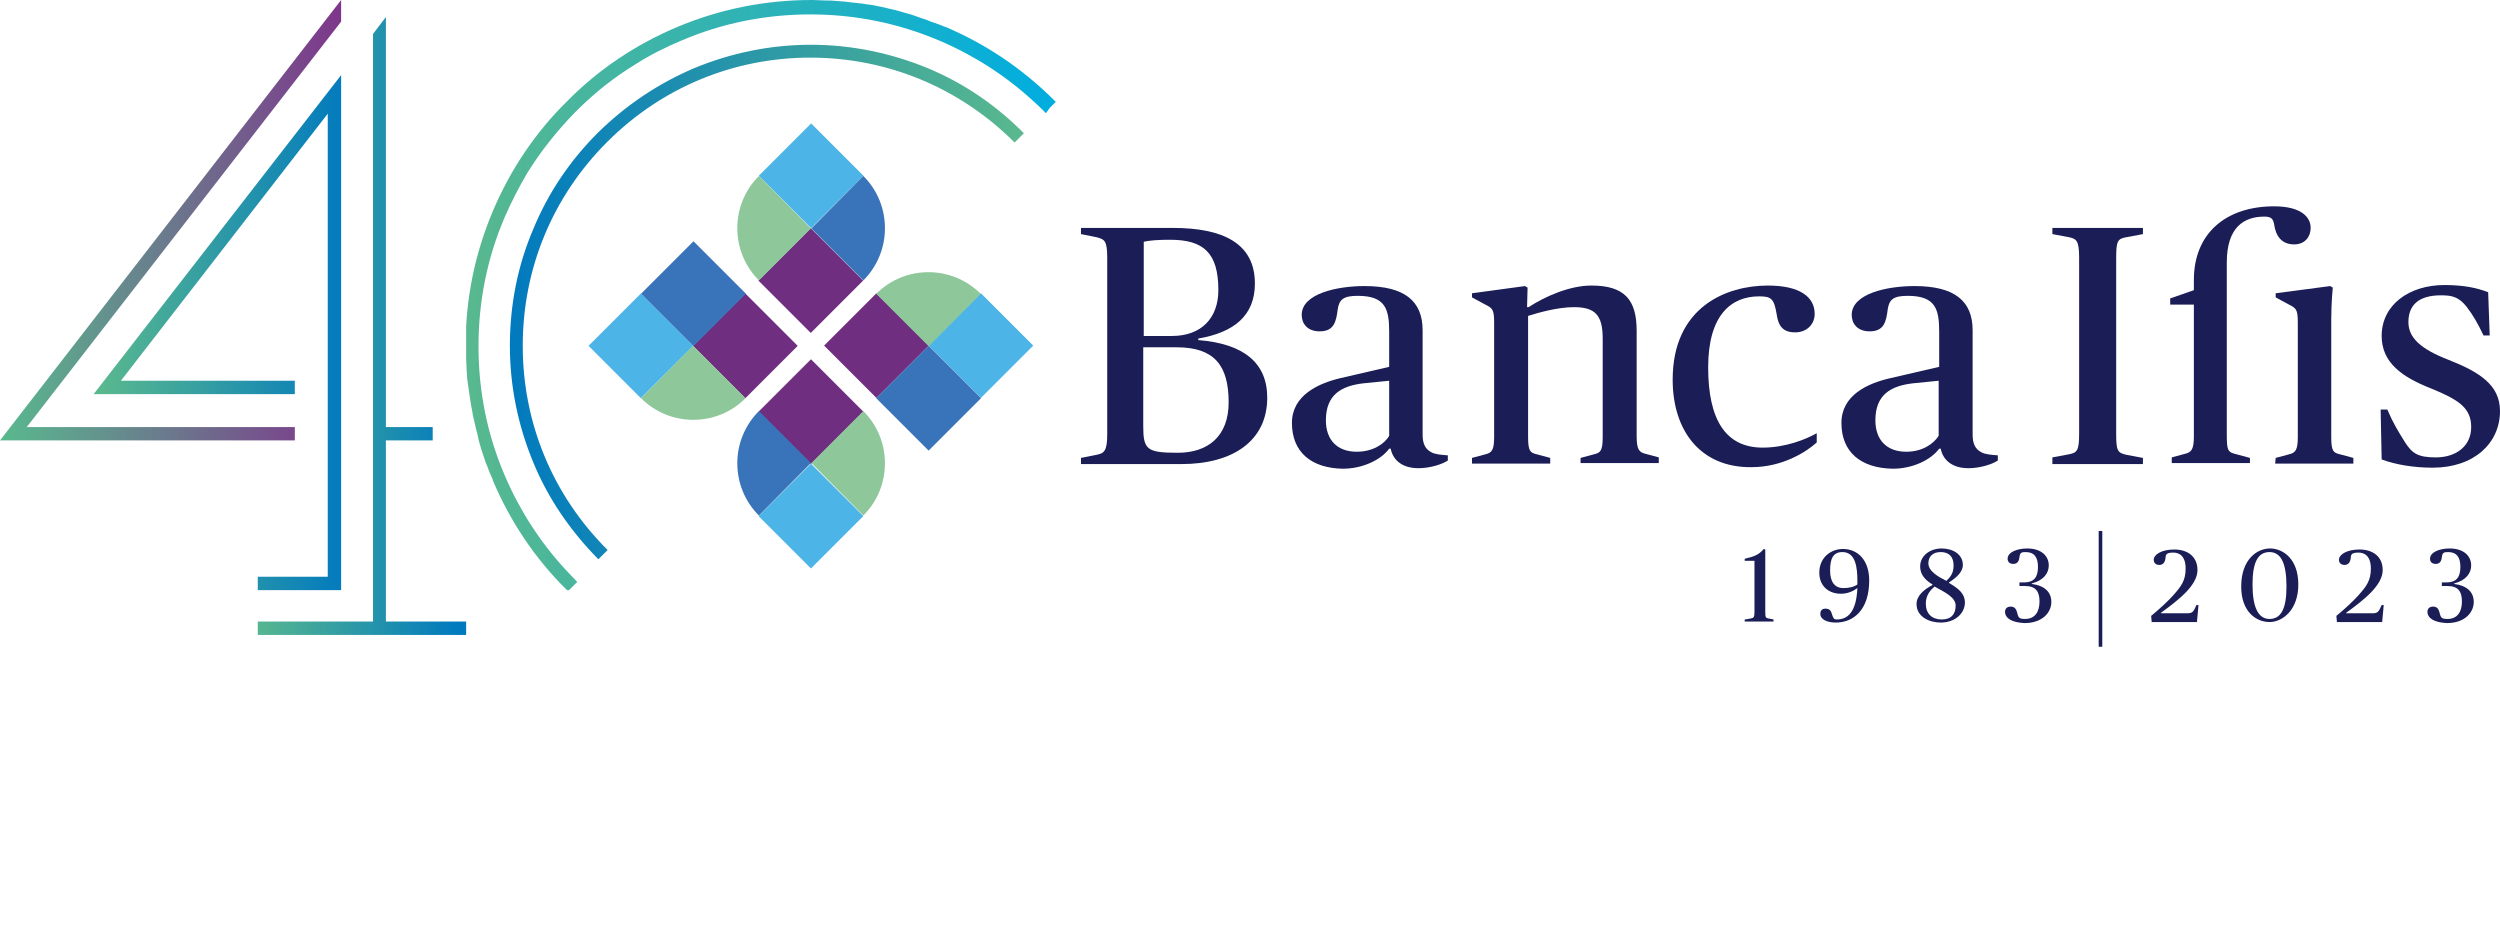 <?xml version="1.0" encoding="utf-8"?>
<!-- Generator: Adobe Illustrator 27.3.1, SVG Export Plug-In . SVG Version: 6.00 Build 0)  -->
<svg version="1.1" id="Livello_2_00000026127639962725028270000003187773499609790646_"
	 xmlns="http://www.w3.org/2000/svg" xmlns:xlink="http://www.w3.org/1999/xlink" x="0px" y="0px" viewBox="0 0 485.9 180"
	 style="enable-background:new 0 0 485.9 180;" xml:space="preserve">
<style type="text/css">
	.st0{fill:#1A1D56;}
	.st1{fill:#6F2E7F;}
	.st2{fill:#4CB4E7;}
	.st3{fill:#3973B9;}
	.st4{fill:#8EC89A;}
	.st5{clip-path:url(#SVGID_00000137819426771958352700000018164902647535230378_);}
	.st6{fill:url(#SVGID_00000032613926635880833220000002914322078074275221_);}
	.st7{clip-path:url(#SVGID_00000122707945779564263680000007099158757835703176_);}
	.st8{fill:url(#SVGID_00000019669400550471602520000009923963259132139949_);}
	.st9{clip-path:url(#SVGID_00000111889013787048040860000006676663800041012399_);}
	.st10{fill:url(#SVGID_00000183209610255608625080000008988648591020854185_);}
	.st11{clip-path:url(#SVGID_00000150064221431230936910000000291498583854743186_);}
	.st12{fill:url(#SVGID_00000023267483540131083740000007004630151031459983_);}
	.st13{clip-path:url(#SVGID_00000084517590941937827890000001364411103752349869_);}
	.st14{fill:url(#SVGID_00000026142758073769371020000015668401041669124774_);}
</style>
<g id="Livello_1-2">
	<path class="st0" d="M339.2,120.4l1.1-0.2c0.5-0.1,0.7-0.2,0.7-1.2v-10h-1.9v-0.4c1.8-0.4,2.8-0.8,3.7-1.9l0.3,0.1V119
		c0,1,0.1,1.1,0.6,1.2l1,0.2v0.4h-5.6V120.4L339.2,120.4z"/>
	<path class="st0" d="M353.8,119.3c0-0.6,0.3-1,1-1c0.8,0,1.1,0.4,1.3,1.2c0.2,0.6,0.3,0.9,0.9,0.9c2.1,0,3.8-1.4,4-6.1
		c-0.8,0.6-1.9,1.1-3.2,1.1c-2.4,0-4.2-1.5-4.2-4.1c0-2.9,2.2-4.6,4.6-4.6c2.9,0,5.1,2.2,5.1,6.1c0,5.8-3.1,8.2-6.5,8.2
		C355.1,121,353.8,120.4,353.8,119.3 M361,113.6c0-0.3,0-0.3,0-0.7c0-2.5-0.3-5.6-2.9-5.6c-1.9,0-2.4,1.4-2.4,3.6s0.9,3.4,2.6,3.4
		C359.3,114.3,360.3,114.1,361,113.6"/>
	<path class="st0" d="M372.5,117.4c0-1.6,1.4-2.8,3.1-3.7v-0.1c-1.5-0.9-2.4-2-2.4-3.5c0-2,1.8-3.5,4.2-3.5c2.1,0,4.1,1.1,4.1,3.2
		c0,1.4-1.3,2.5-2.7,3.4v0.1c1.9,1.1,3.1,2.1,3.1,3.8c0,2.1-1.9,3.9-4.7,3.9C375,121,372.5,119.9,372.5,117.4 M380.1,117.7
		c0-1.6-2.1-2.6-4.1-3.7c-0.7,0.6-1.7,1.6-1.7,3.3c0,2,1.2,3.1,3.1,3.1S380.1,119.3,380.1,117.7 M379.7,109.9c0-1.7-0.9-2.6-2.5-2.6
		s-2.4,0.9-2.4,2.2c0,1.5,1.9,2.6,3.5,3.4C379,112.2,379.7,111.5,379.7,109.9"/>
	<path class="st0" d="M389.7,118.9c0-0.5,0.3-1,1.1-1c0.6,0,1,0.3,1.2,1c0.3,1.1,0.3,1.4,1.6,1.4c2,0,2.8-1.5,2.8-3.4s-0.7-3-2.8-3
		h-1.1v-0.7h0.9c1.9,0,2.7-1,2.7-3s-0.8-2.9-2.4-2.9c-0.8,0-1.1,0.1-1.2,1c-0.1,0.9-0.5,1.3-1.2,1.3c-0.8,0-1.1-0.5-1.1-1
		c0-1.3,1.9-2,3.8-2c2.8,0,4.2,1.5,4.2,3.3c0,1.5-1,2.9-3.3,3.5v0.1c2.4,0.3,3.8,1.5,3.8,3.5s-1.7,4.1-5.2,4.1
		C391.1,121,389.7,120.2,389.7,118.9"/>
	<path class="st0" d="M418.1,119.7c1.6-1.3,3.3-2.9,4.2-3.9c1.6-1.8,2.5-2.9,2.5-5.3s-1.2-3.1-2.4-3.1s-1.5,0.3-1.5,1
		c-0.1,0.9-0.5,1.4-1.2,1.4c-0.8,0-1.1-0.5-1.1-1c0-1,1.5-2,4-2s4.5,1.3,4.5,4c0,2.9-3.5,5.7-7.1,8.3v0.1h5c1.1,0,1.3-0.2,1.9-1.6
		h0.4l-0.3,3.3h-8.8L418.1,119.7L418.1,119.7z"/>
	<path class="st0" d="M435.6,114c0-5.3,3.1-7.4,5.6-7.4s5.5,2,5.5,7s-3.1,7.3-5.6,7.3S435.6,119,435.6,114 M444.4,114
		c0-4.6-1.1-6.7-3.3-6.7s-3.3,1.9-3.3,6.3s1.1,6.7,3.3,6.7S444.4,118.4,444.4,114"/>
	<path class="st0" d="M454.1,119.7c1.6-1.3,3.3-2.9,4.2-3.9c1.6-1.8,2.5-2.9,2.5-5.3s-1.2-3.1-2.4-3.1s-1.5,0.3-1.5,1
		c-0.1,0.9-0.5,1.4-1.2,1.4c-0.8,0-1.1-0.5-1.1-1c0-1,1.5-2,4-2s4.5,1.3,4.5,4c0,2.9-3.5,5.7-7.1,8.3v0.1h5c1.1,0,1.3-0.2,1.9-1.6
		h0.4l-0.3,3.3h-8.8L454.1,119.7L454.1,119.7z"/>
	<path class="st0" d="M471.8,118.9c0-0.5,0.3-1,1.1-1c0.6,0,1,0.3,1.2,1c0.3,1.1,0.3,1.4,1.6,1.4c2,0,2.8-1.5,2.8-3.4s-0.7-3-2.8-3
		h-1.1v-0.7h0.9c1.9,0,2.7-1,2.7-3s-0.8-2.9-2.4-2.9c-0.8,0-1.1,0.1-1.2,1c-0.1,0.9-0.5,1.3-1.2,1.3c-0.8,0-1.1-0.5-1.1-1
		c0-1.3,1.9-2,3.8-2c2.8,0,4.2,1.5,4.2,3.3c0,1.5-1,2.9-3.3,3.5v0.1c2.4,0.3,3.8,1.5,3.8,3.5s-1.7,4.1-5.2,4.1
		C473.2,121,471.8,120.2,471.8,118.9"/>
	<rect x="407.9" y="103.2" class="st0" width="0.7" height="22.5"/>
	
		<rect x="137.7" y="60" transform="matrix(0.707 -0.707 0.707 0.707 -5.092 122.156)" class="st1" width="14.4" height="14.4"/>
	
		<rect x="150.4" y="72.8" transform="matrix(0.707 -0.707 0.707 0.707 -10.362 134.869)" class="st1" width="14.4" height="14.4"/>
	
		<rect x="163.2" y="60" transform="matrix(0.707 -0.707 0.707 0.707 2.365 140.135)" class="st1" width="14.4" height="14.4"/>
	
		<rect x="150.4" y="47.3" transform="matrix(0.707 -0.707 0.707 0.707 7.628 127.422)" class="st1" width="14.4" height="14.4"/>
	
		<rect x="117.4" y="60" transform="matrix(0.707 -0.707 0.707 0.707 -11.035 107.797)" class="st2" width="14.4" height="14.4"/>
	
		<rect x="150.4" y="93.1" transform="matrix(0.707 -0.707 0.707 0.707 -24.718 140.819)" class="st2" width="14.4" height="14.4"/>
	
		<rect x="183.5" y="60" transform="matrix(0.707 -0.707 0.707 0.707 8.305 154.487)" class="st2" width="14.4" height="14.4"/>
	
		<rect x="150.5" y="27" transform="matrix(0.707 -0.707 0.707 0.707 21.98 121.482)" class="st2" width="14.4" height="14.4"/>
	
		<rect x="127.6" y="49.9" transform="matrix(0.707 -0.707 0.707 0.707 -0.886 112.01)" class="st3" width="14.4" height="14.4"/>
	<path class="st3" d="M147.5,100.2L147.5,100.2c-5.6-5.6-5.6-14.7,0-20.3h0l10.1,10.1L147.5,100.2z"/>
	
		<rect x="173.3" y="70.2" transform="matrix(0.707 -0.707 0.707 0.707 -1.851 150.291)" class="st3" width="14.4" height="14.4"/>
	<path class="st3" d="M167.8,34.2L167.8,34.2c5.6,5.6,5.6,14.7,0,20.3h0l-10.1-10.1L167.8,34.2z"/>
	<path class="st4" d="M144.9,77.4L144.9,77.4c-5.6,5.6-14.7,5.6-20.3,0h0l10.1-10.2L144.9,77.4L144.9,77.4z"/>
	<path class="st4" d="M167.8,100.2L167.8,100.2c5.6-5.6,5.6-14.7,0-20.3h0l-10.1,10.1L167.8,100.2z"/>
	<path class="st4" d="M170.3,57.1L170.3,57.1c5.6-5.6,14.7-5.6,20.3,0h0l-10.1,10.2L170.3,57.1z"/>
	<path class="st4" d="M147.5,34.2L147.5,34.2c-5.6,5.6-5.6,14.7,0,20.3h0l10.1-10.1L147.5,34.2z"/>
	<g>
		<defs>
			<polygon id="SVGID_1_" points="18.2,76.6 57.3,76.6 57.3,74 23.5,74 63.7,22.1 63.7,112.1 50.1,112.1 50.1,114.7 66.3,114.7 
				66.3,14.6 			"/>
		</defs>
		<clipPath id="SVGID_00000069362897063265150060000006267252334239506601_">
			<use xlink:href="#SVGID_1_"  style="overflow:visible;"/>
		</clipPath>
		<g style="clip-path:url(#SVGID_00000069362897063265150060000006267252334239506601_);">
			
				<linearGradient id="SVGID_00000031916347273792980760000006294854694809949872_" gradientUnits="userSpaceOnUse" x1="-166.914" y1="-371.717" x2="-166.114" y2="-371.717" gradientTransform="matrix(60.11 0 0 -60.11 10052.94 -22279.309)">
				<stop  offset="0" style="stop-color:#59B88E"/>
				<stop  offset="1" style="stop-color:#0079BF"/>
			</linearGradient>
			
				<rect x="18.2" y="14.6" style="fill:url(#SVGID_00000031916347273792980760000006294854694809949872_);" width="48.1" height="100.1"/>
		</g>
	</g>
	<g>
		<defs>
			<polygon id="SVGID_00000114758391704791362010000006495036270223142547_" points="0,85.6 57.3,85.6 57.3,83 5.2,83 66.3,4.2 
				66.3,0 			"/>
		</defs>
		<clipPath id="SVGID_00000118367178740385616890000009919989390359804806_">
			<use xlink:href="#SVGID_00000114758391704791362010000006495036270223142547_"  style="overflow:visible;"/>
		</clipPath>
		<g style="clip-path:url(#SVGID_00000118367178740385616890000009919989390359804806_);">
			
				<linearGradient id="SVGID_00000145057167545072558250000009737725372290791561_" gradientUnits="userSpaceOnUse" x1="-167.398" y1="-371.105" x2="-166.598" y2="-371.105" gradientTransform="matrix(82.87 0 0 -82.87 13872.898 -30710.66)">
				<stop  offset="0" style="stop-color:#59B88E"/>
				<stop  offset="1" style="stop-color:#7E358B"/>
			</linearGradient>
			<rect y="0" style="fill:url(#SVGID_00000145057167545072558250000009737725372290791561_);" width="66.3" height="85.6"/>
		</g>
	</g>
	<g>
		<defs>
			<polygon id="SVGID_00000163795041519130617970000017291384704603725491_" points="72.5,6.6 72.5,83 72.5,85.6 72.5,120.8 
				50.1,120.8 50.1,123.4 90.6,123.4 90.6,120.8 75,120.8 75,85.6 84.1,85.6 84.1,83 75,83 75,3.3 			"/>
		</defs>
		<clipPath id="SVGID_00000036931670825997144400000015520925482573148291_">
			<use xlink:href="#SVGID_00000163795041519130617970000017291384704603725491_"  style="overflow:visible;"/>
		</clipPath>
		<g style="clip-path:url(#SVGID_00000036931670825997144400000015520925482573148291_);">
			
				<linearGradient id="SVGID_00000150822191668022746700000006213071350354482818_" gradientUnits="userSpaceOnUse" x1="-166.707" y1="-372.108" x2="-165.907" y2="-372.108" gradientTransform="matrix(50.6 0 0 -50.6 8484.239 -18765.334)">
				<stop  offset="0" style="stop-color:#59B88E"/>
				<stop  offset="1" style="stop-color:#0079BF"/>
			</linearGradient>
			
				<rect x="50.1" y="3.3" style="fill:url(#SVGID_00000150822191668022746700000006213071350354482818_);" width="40.5" height="120.1"/>
		</g>
	</g>
	<g>
		<defs>
			<path id="SVGID_00000035518851808300479020000008864608165078614975_" d="M131.5,5.3c-8,3.4-15.2,8.2-21.3,14.4l0,0
				C104,25.8,99.2,33,95.8,41c-3.5,8.3-5.3,17-5.3,26.1c0,0.1,0.2,5.5,0.3,6.4c0,0.3,0.1,0.5,0.1,0.8c0.1,0.9,0.7,4.9,0.9,5.7
				c0,0.2,0.1,0.4,0.1,0.7c0.2,0.7,0.3,1.4,0.5,2.1l0.1,0.5c0.1,0.4,0.2,0.8,0.3,1.1l0.2,1c0.1,0.4,0.2,0.7,0.3,1.1
				c0.1,0.2,0.1,0.4,0.2,0.7c0.3,0.9,0.6,1.8,0.9,2.7c0.1,0.2,0.2,0.5,0.3,0.7c0.3,0.9,0.7,1.8,1.1,2.7c0,0,0,0,0,0.1
				c3.4,8,8.2,15.2,14.4,21.3l0.2,0.2l0,0l0,0l1.2-1.2l0.6-0.6l-0.2-0.2c-0.7-0.7-1.3-1.4-2-2.1c-5-5.4-9-11.6-11.9-18.4
				c-3.4-7.9-5.1-16.4-5.1-25.1s1.7-17.2,5.1-25.1c1.3-3,2.8-5.9,4.4-8.6c2.6-4.2,5.7-8.1,9.2-11.7c0.1-0.1,0.1-0.1,0.2-0.2
				s0.1-0.1,0.2-0.2c3.5-3.5,7.3-6.5,11.4-9c2.8-1.8,5.8-3.3,8.9-4.6c7.9-3.4,16.4-5.1,25.1-5.1s17.1,1.7,25.1,5.1
				c6.8,2.9,13,6.9,18.4,11.9c0.7,0.6,1.4,1.3,2.1,2l0.2,0.2L204,21l1.2-1.2l0,0l-0.2-0.2c-6.2-6.2-13.3-11-21.3-14.4c0,0,0,0-0.1,0
				c-0.9-0.4-1.8-0.7-2.7-1c-0.2-0.1-0.5-0.2-0.7-0.3c-0.9-0.3-1.8-0.6-2.6-0.9c-0.2-0.1-0.4-0.1-0.6-0.2c-0.4-0.1-0.7-0.2-1.1-0.3
				l-1-0.3c-0.4-0.1-0.8-0.2-1.1-0.3l-0.5-0.1c-0.7-0.2-1.4-0.3-2.1-0.5c-0.2,0-0.4-0.1-0.6-0.1c-0.8-0.2-1.6-0.3-2.4-0.4
				c-0.2,0-0.4-0.1-0.6-0.1c-0.9-0.1-1.8-0.2-2.7-0.3c-0.3,0-0.5-0.1-0.8-0.1c-0.9-0.1-1.8-0.1-2.7-0.2c-0.2,0-0.5,0-0.7,0
				c-0.9,0-1.9-0.1-2.8-0.1c-0.1,0-0.1,0-0.1,0C148.6,0,139.8,1.8,131.5,5.3"/>
		</defs>
		<clipPath id="SVGID_00000065036571640561258490000004159496748377866375_">
			<use xlink:href="#SVGID_00000035518851808300479020000008864608165078614975_"  style="overflow:visible;"/>
		</clipPath>
		<g style="clip-path:url(#SVGID_00000065036571640561258490000004159496748377866375_);">
			
				<linearGradient id="SVGID_00000168837153573620444290000001452558698379241100_" gradientUnits="userSpaceOnUse" x1="-168.187" y1="-370.322" x2="-167.387" y2="-370.322" gradientTransform="matrix(143.34 0 0 -143.34 24198.461 -53024.691)">
				<stop  offset="0" style="stop-color:#59B88E"/>
				<stop  offset="1" style="stop-color:#00ADE0"/>
			</linearGradient>
			
				<rect x="90.6" y="0" style="fill:url(#SVGID_00000168837153573620444290000001452558698379241100_);" width="114.7" height="114.7"/>
		</g>
	</g>
	<g>
		<defs>
			<path id="SVGID_00000005225337501084401130000009893619281042869395_" d="M157.6,8.7c-7.9,0-15.6,1.6-22.8,4.6
				c-7,3-13.2,7.2-18.6,12.5c-5.4,5.4-9.6,11.6-12.5,18.6c-3.1,7.2-4.6,14.9-4.6,22.8s1.6,15.6,4.6,22.8c2.9,7,7.2,13.2,12.5,18.6
				c0,0,0.1,0.1,0.1,0.1l1.8-1.8c0,0-0.1-0.1-0.1-0.1c-10.6-10.6-16.4-24.6-16.4-39.6s5.8-29,16.4-39.6
				c10.6-10.6,24.6-16.4,39.5-16.4s28.9,5.8,39.5,16.3l0.2,0.2l1.8-1.8l-0.2-0.2c-5.4-5.4-11.6-9.6-18.6-12.5
				C173.1,10.3,165.5,8.7,157.6,8.7L157.6,8.7L157.6,8.7z"/>
		</defs>
		<clipPath id="SVGID_00000029038925989229078420000010843826105722695066_">
			<use xlink:href="#SVGID_00000005225337501084401130000009893619281042869395_"  style="overflow:visible;"/>
		</clipPath>
		<g style="clip-path:url(#SVGID_00000029038925989229078420000010843826105722695066_);">
			
				<linearGradient id="SVGID_00000016786651575520388550000002290728948953119375_" gradientUnits="userSpaceOnUse" x1="-168.094" y1="-370.445" x2="-167.294" y2="-370.445" gradientTransform="matrix(125 0 0 -125 21109.738 -46246.914)">
				<stop  offset="0" style="stop-color:#0079BF"/>
				<stop  offset="1" style="stop-color:#59B88E"/>
			</linearGradient>
			
				<rect x="99.1" y="8.7" style="fill:url(#SVGID_00000016786651575520388550000002290728948953119375_);" width="100" height="100"/>
		</g>
	</g>
	<path class="st0" d="M238.8,78.2c0-7.2-2.8-10.7-10.1-10.7h-6.5v15.3c0,4.6,0.7,5.2,6.7,5.2S238.8,84.7,238.8,78.2 M227.8,65.3
		c5.7,0,9-3.5,9-8.9c0-7.3-2.9-9.8-9.4-9.8c-2,0-4,0.1-5.1,0.4v18.3L227.8,65.3L227.8,65.3z M210.1,89l3-0.6c1.5-0.3,2.1-0.7,2.1-4
		V50.1c0-3.3-0.5-3.6-2.1-4l-3-0.6v-1.2H228c9.7,0,15.9,3,15.9,10.8c0,6.2-4,9.5-11,10.7v0.3c8.8,0.7,13.4,4.4,13.4,11.2
		c0,8.4-6.7,12.9-16.7,12.9h-19.5C210.1,90.1,210.1,89,210.1,89z"/>
	<path class="st0" d="M270,84.7V74l-5,0.5c-4.3,0.5-7.3,2.2-7.3,7.2c0,3.8,2.2,6.1,6,6.1C266.8,87.8,269.1,86.3,270,84.7
		 M251.1,82.2c0-5.4,5.2-7.7,9.4-8.7l9.5-2.2v-6.8c0-4.4-0.7-7-6.1-7c-2.8,0-3.6,0.7-3.9,2.6c-0.3,2.4-0.7,4.3-3.5,4.3
		c-2.5,0-3.5-1.6-3.5-3.2c0-4.1,6.8-5.6,12.2-5.6c7.8,0,11.3,2.9,11.3,8.6v20.3c0,1.7,0.5,2.8,1.7,3.4c0.7,0.4,1.8,0.5,3.2,0.6v1
		c-1,0.7-3.4,1.5-5.7,1.5c-3.3,0-5-1.7-5.4-3.8H270c-1.6,2.2-5.2,3.9-9,3.9C254.9,91,251.1,87.9,251.1,82.2"/>
	<path class="st0" d="M286.1,89l2.6-0.7c1.3-0.3,1.7-0.9,1.7-3.4V62.7c0-2.6-0.3-2.8-1.9-3.6l-2.4-1.3V57l10.3-1.4l0.5,0.3l-0.1,3.8
		h0.3c3.2-2.1,8-4.2,12.2-4.2c6.5,0,8.8,2.8,8.8,8.8v20.5c0,2.6,0.5,3.1,1.7,3.4l2.6,0.7v1.1h-15.2V89l2.6-0.7
		c1.3-0.3,1.7-0.7,1.7-3.4V65.8c0-4.6-1.5-6.1-5.6-6.1c-3.2,0-7,1.1-8.9,1.7v23.5c0,2.8,0.4,3.1,1.7,3.4l2.6,0.7v1.1h-15.2L286.1,89
		L286.1,89z"/>
	<path class="st0" d="M325.1,73.8c0-14.2,10.5-18.3,18.5-18.3c6.2,0,9.1,2.2,9.1,5.5c0,2-1.5,3.6-3.8,3.6c-2.5,0-3.3-1.4-3.6-3.6
		c-0.5-3-1.1-3.4-3.4-3.4c-5.4,0-9.9,3.6-9.9,13.8S335.4,87,342.6,87c4.4,0,8.4-1.6,10.5-2.8v1.8c-2,1.8-6.6,4.8-12.7,4.8
		C330.5,90.9,325.1,83.7,325.1,73.8"/>
	<path class="st0" d="M376.8,84.7V74l-5,0.5c-4.3,0.5-7.3,2.2-7.3,7.2c0,3.8,2.2,6.1,6,6.1C373.6,87.8,375.8,86.3,376.8,84.7
		 M357.9,82.2c0-5.4,5.1-7.7,9.5-8.7l9.5-2.2v-6.8c0-4.4-0.7-7-6.1-7c-2.8,0-3.6,0.7-3.9,2.6c-0.3,2.4-0.7,4.3-3.5,4.3
		c-2.5,0-3.5-1.6-3.5-3.2c0-4.1,6.8-5.6,12.2-5.6c7.8,0,11.3,2.9,11.3,8.6v20.3c0,1.7,0.5,2.8,1.7,3.4c0.7,0.4,1.8,0.5,3.2,0.6v1
		c-1,0.7-3.4,1.5-5.7,1.5c-3.3,0-5-1.7-5.4-3.8h-0.3c-1.6,2.2-5.2,3.9-9,3.9C361.7,91,357.9,87.9,357.9,82.2"/>
	<path class="st0" d="M398.9,88.9l3.2-0.6c1.6-0.3,2-0.7,2-4V50.1c0-3.3-0.5-3.7-2-4l-3.2-0.6v-1.2h17.6v1.2l-3.2,0.6
		c-1.7,0.3-2,0.7-2,4v34.3c0,3.3,0.3,3.6,2,4l3.2,0.6v1.2h-17.6L398.9,88.9L398.9,88.9z"/>
	<path class="st0" d="M442.3,89l2.6-0.7c1.3-0.3,1.7-0.9,1.7-3.4V62.7c0-2.6-0.3-2.8-1.9-3.6l-2.4-1.3V57l10.6-1.4l0.5,0.3
		c0,0-0.3,2.8-0.3,6.2v22.8c0,2.8,0.4,3.1,1.7,3.4l2.6,0.7v1.1h-15.2L442.3,89L442.3,89z"/>
	<path class="st0" d="M462.9,89.3l-0.2-9.7h1.3c1.1,2.6,2.1,4.2,3.4,6.3c1.4,2.2,2.5,3,6,3c4,0,6.9-2.2,6.9-5.9s-2.4-5.3-7.8-7.5
		c-5.6-2.2-9.6-5-9.6-10.2c0-6.1,5.4-9.9,12.2-9.9c3.6,0,6.2,0.5,8.5,1.4l0.3,8.4h-1.2c-1.1-2.3-2-3.9-3.3-5.6c-1.6-2-3-2.2-5-2.2
		c-4.3,0-6.3,1.9-6.3,5.2c0,3,2.3,5.2,7.7,7.3c6.1,2.4,10.1,4.9,10.1,10c0,6.2-5,11-13.1,11C469.1,90.9,465.6,90.3,462.9,89.3"/>
	<path class="st0" d="M432.8,84.5V51c0-6.9,3.4-8.9,7.3-8.9c1.3,0,1.7,0.4,1.9,1.5c0.3,2.2,1.4,3.9,3.9,3.9c2.1,0,3.2-1.5,3.2-3.2
		c0-2.2-2-4.2-7.1-4.2c-9.3,0-15.6,5.2-15.6,14.3v2l-4.6,1.6v1.2h4.6v25.6c0,2.6-0.5,3.1-1.7,3.4l-2.6,0.7v1.1h15.2V89l-2.6-0.7
		C433,87.9,432.8,87.6,432.8,84.5"/>
</g>
</svg>
